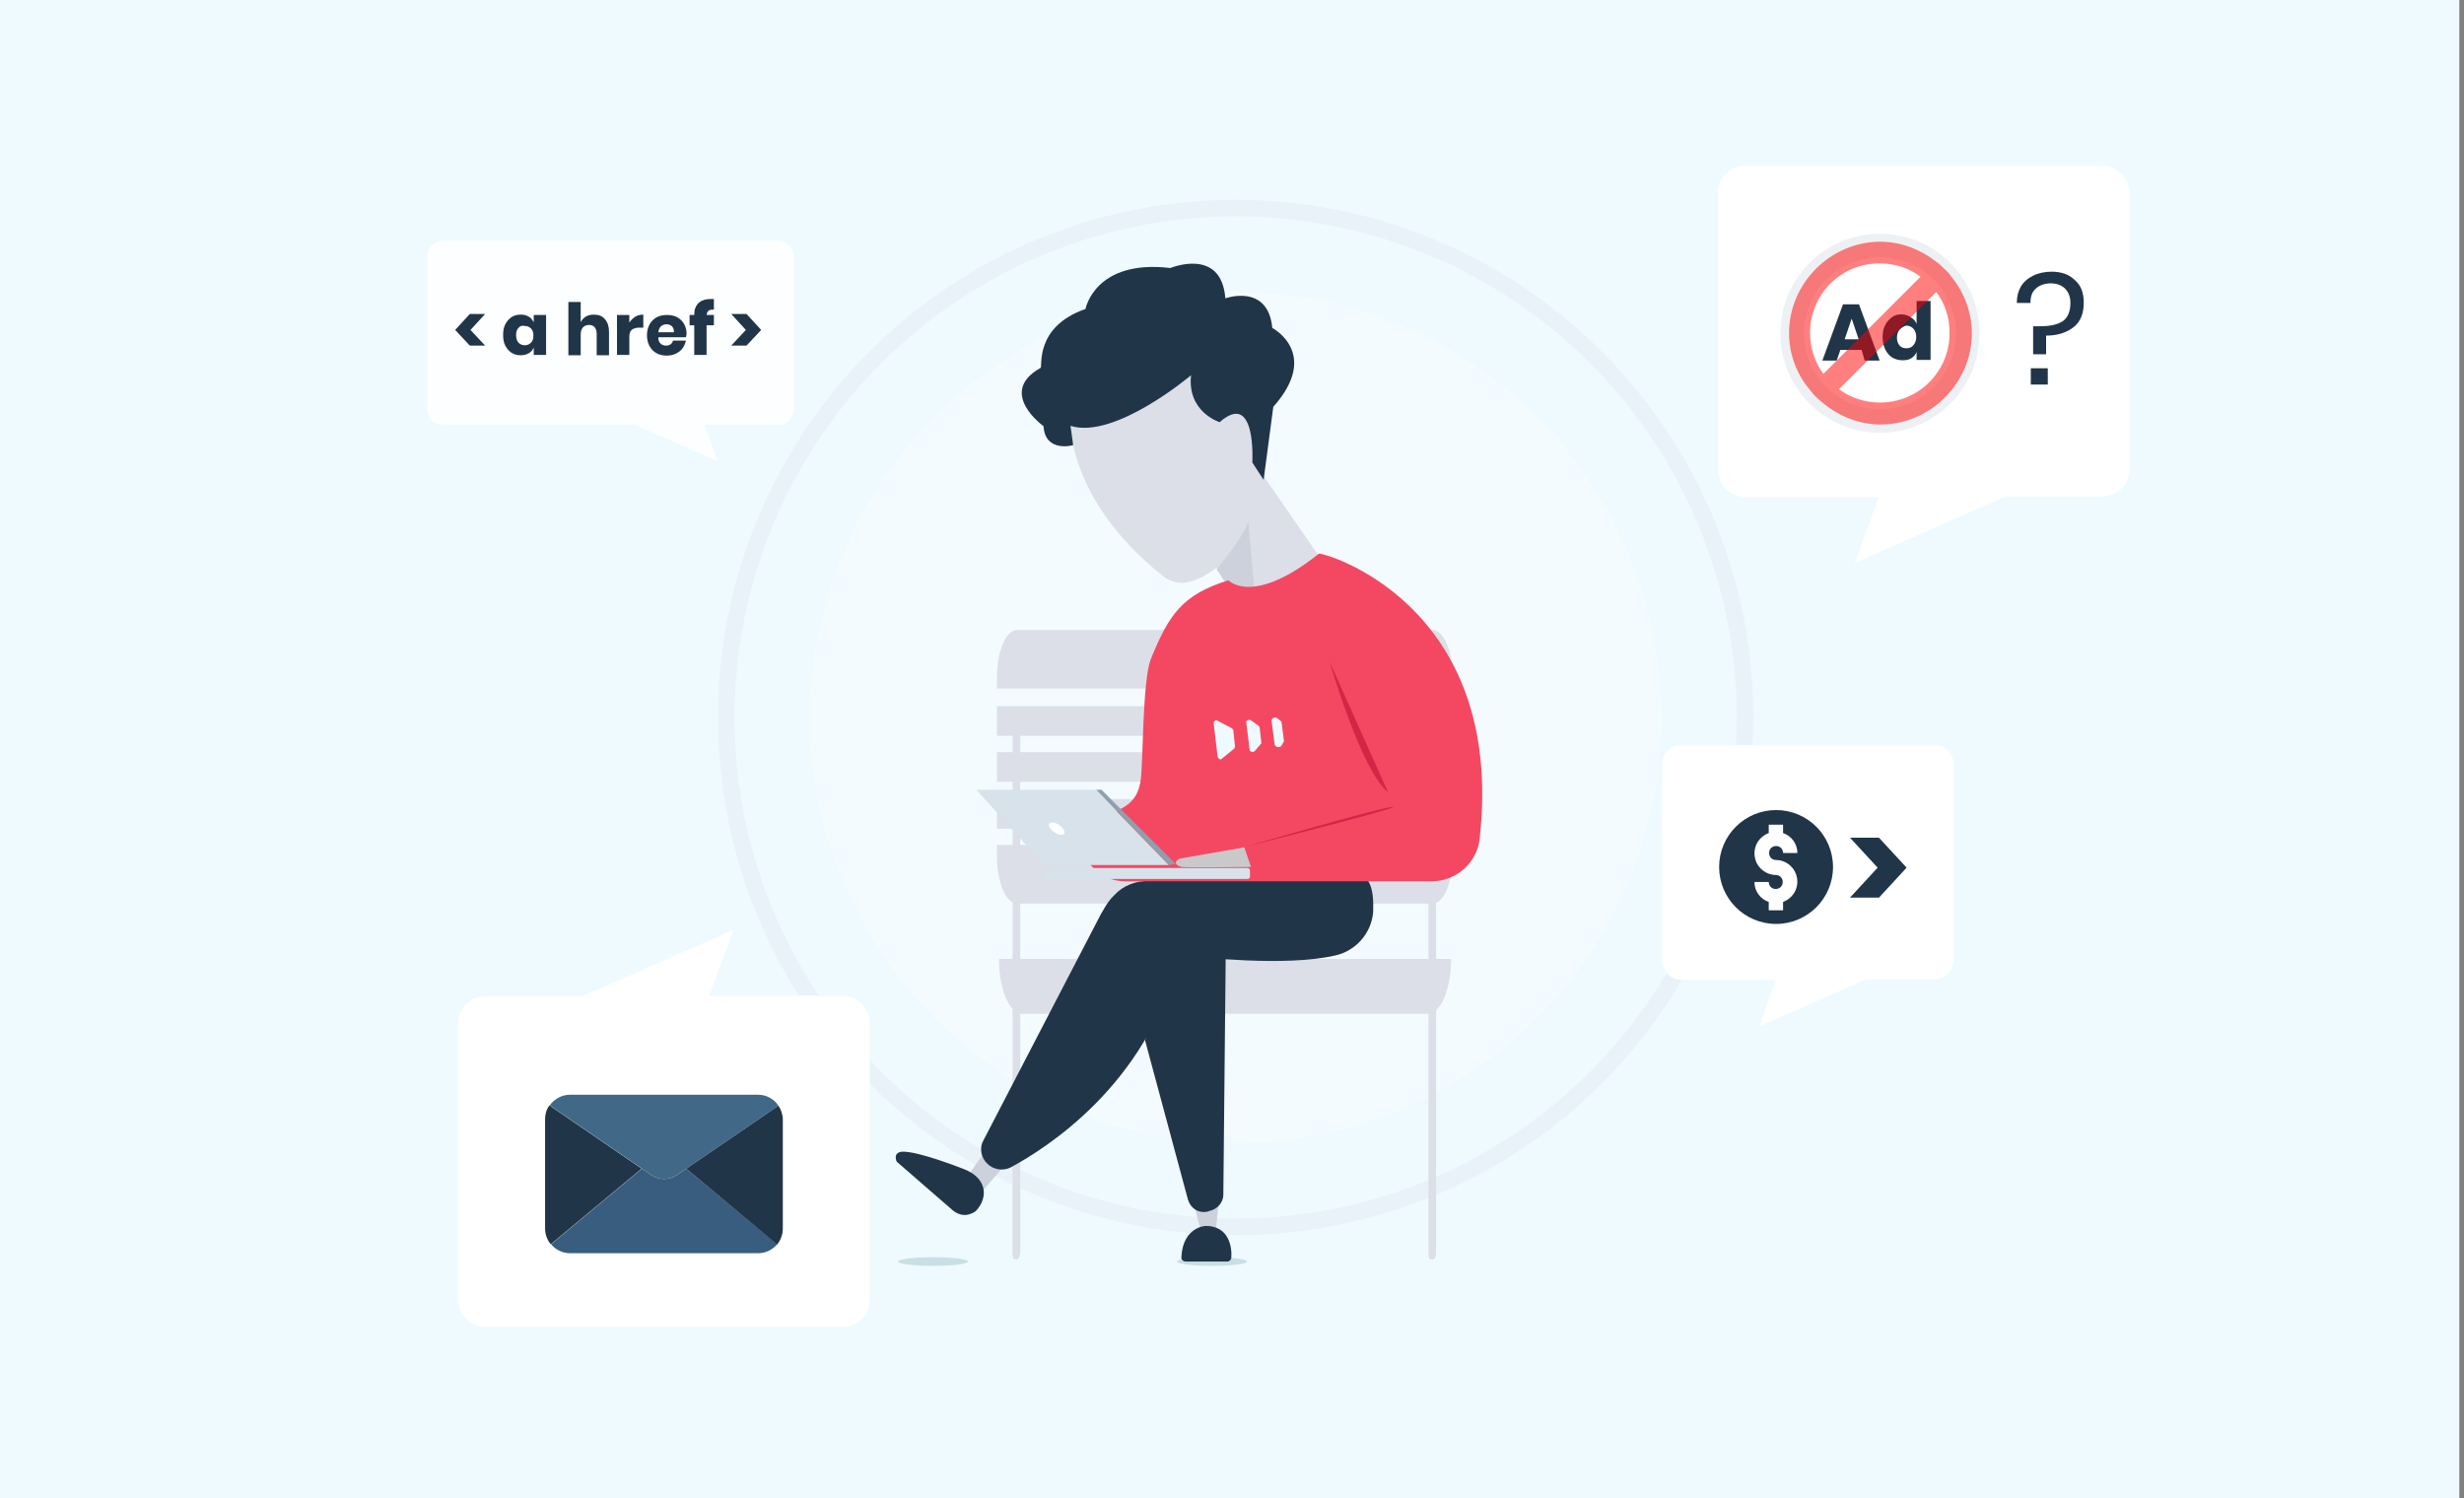 <?xml version="1.0" encoding="utf-8"?>
<!-- Generator: Adobe Illustrator 23.1.1, SVG Export Plug-In . SVG Version: 6.00 Build 0)  -->
<svg version="1.1" id="Capa_1" xmlns="http://www.w3.org/2000/svg" xmlns:xlink="http://www.w3.org/1999/xlink" x="0px" y="0px"
	 viewBox="0 0 740 450" style="enable-background:new 0 0 740 450;" xml:space="preserve">
<rect x="0" y="0" width="740" height="450" fill="#808080" stroke="none"/>
<style type="text/css">
	.st0{fill:#EEFAFF;}
	.st1{opacity:0.3;fill:#FFFFFF;enable-background:new    ;}
	.st2{opacity:0.3;fill:none;stroke:#DCDFE8;stroke-width:5;stroke-miterlimit:10;enable-background:new    ;}
	.st3{fill:#DCDFE8;}
	.st4{fill:#CADEE5;}
	.st5{fill:#CCD1DB;}
	.st6{fill:#213548;}
	.st7{fill:#F44862;}
	.st8{fill:#D32647;}
	.st9{fill:#D8E2EB;}
	.st10{fill:#8EA0AF;}
	.st11{fill:#FFFFFF;}
	.st12{fill:#C9C9C9;}
	.st13{fill:#385D7E;}
	.st14{fill:#416987;}
	.st15{opacity:0.8;}
	.st16{opacity:0.15;fill:#8EA0AF;enable-background:new    ;}
	.st17{opacity:0.5;fill:#FF0000;}
</style>
<rect y="-0.4" class="st0" width="738.6" height="450.4"/>
<circle class="st1" cx="371.1" cy="215.5" r="127.8"/>
<circle class="st2" cx="371.1" cy="215.5" r="153"/>
<g>
	<g>
		<g>
			<g>
				<path class="st3" d="M435.8,288L435.8,288H300l0,0c0,9.1,3.2,16.5,6.9,16.5h121.8C432.6,304.6,435.8,297.2,435.8,288z"/>
				<g>
					<rect x="299.4" y="225.9" class="st3" width="136.8" height="8.9"/>
					<path class="st3" d="M436.3,206.8v-3.2c0-8-2.7-14.4-6.1-14.4H305.5c-3.4,0-6.1,6.4-6.1,14.4v3.2H436.3z"/>
					<rect x="299.4" y="240" class="st3" width="136.8" height="8.9"/>
					<path class="st3" d="M299.4,253.8v3.2c0,8,2.7,14.4,6.1,14.4h124.7c3.4,0,6.1-6.4,6.1-14.4v-3.2L299.4,253.8L299.4,253.8z"/>
					<rect x="299.4" y="212.1" class="st3" width="136.8" height="8.9"/>
				</g>
				<path class="st3" d="M305.5,378.2h-0.7c-0.5,0-0.7-0.7-0.7-1.9v-162h2.3v162.1C306.2,377.5,305.9,378.2,305.5,378.2z"/>
				<path class="st3" d="M430.4,378.2h-0.7c-0.5,0-0.7-0.7-0.7-1.9v-162h2.3v162.1C431.3,377.5,430.9,378.2,430.4,378.2z"/>
			</g>
		</g>
	</g>
	<ellipse class="st4" cx="364" cy="378.9" rx="10.5" ry="1.3"/>
	<ellipse class="st4" cx="280.2" cy="378.9" rx="10.5" ry="1.3"/>
	<g>
		<g>
			<path class="st3" d="M359.7,110c2.2,11.2,5.9,15.1,7.1,16.3c0.3,0.1,0.4,0,0.5-0.2c8.1-10.1,9.1,9.6,9.3,12.5
				c0,0.1,0.2,0.4,0.2,0.5l23.3,33.7c-0.6,13.5-25.5,11.2-25.5,11.2l-9.3-13.5c-2.7,2.2-5.6,3.6-7.6,4.1c-2.9,1-6.1,0.3-8.6-1.7
				c-28.8-23.1-27.6-46.3-27.6-46.3c10.4,0.4,27.3-12.2,35.9-17.6C358.2,108.8,359.6,109.3,359.7,110z"/>
			<path class="st5" d="M365.4,171l8.1,12.3c0.3,0.5,3.7-0.5,3.7-0.5l-2.3-26.3C373.8,161,365.3,171,365.4,171z"/>
			<g>
				<path class="st6" d="M321.5,127.9c13.3,4.2,36.2-15.2,36.2-15.2c-1.2,11.1,8.6,14.1,8.6,14.1c11.1-9.8,9.8,12.1,9.8,12.1
					c1.9,3,3.4,5.2,3.4,5.2l2.9-21.9c14.3-16.1-0.3-23.7-0.3-23.7c-1.3-13.5-14.1-8.9-14.1-8.9c-1.2-15.5-16.5-9.1-16.5-9.1
					C328.8,77.8,326,92.8,326,92.8c-15.5,5.4-12.8,17.5-13.5,17.7c-13.2,7.4,0.9,17.5,0.9,17.5c0.5,8.1,8.9,5.7,8.9,5.7L321.5,127.9
					z"/>
			</g>
		</g>
		<path class="st5" d="M366.1,360.2l-1,9.9l-4.4-0.5c-0.1,0-2-7.1-2-7.7C358.7,362,366.1,360,366.1,360.2z"/>
		<path class="st6" d="M343.9,312.5l8.5-32.4l15.7,7.9l-0.7,70.8c0,2.5-2,4.5-4.2,4.9l-0.5,0.2c-2.8,0.6-5.1-1-5.9-3.5L343.9,312.5
			L343.9,312.5z"/>
		<path class="st6" d="M356.2,378.9c-1,0-1.5-0.7-1.4-1.4c0.5-9.1,7.3-9.3,7.3-9.3c7.2,0,7.9,6.7,7.7,9.4c0,0.7-0.5,1.3-1.3,1.3
			H356.2L356.2,378.9z"/>
		<path class="st5" d="M291.5,351.9l2.7,6.9l7.9-9.3l-5.4-4.8L291.5,351.9L291.5,351.9z"/>
		<path class="st6" d="M270.9,345.9c-2.9,0.3-1.6,3-1.6,3l16.7,14.5c1.7,1.5,3.9,2,5.9,1c0.5-0.2,0.7-0.3,1.2-0.7
			c3.9-4.2,3.2-10-3.7-12.6C289.3,351.1,275.9,345.7,270.9,345.9z"/>
		<path class="st6" d="M330.6,274.6c2-3.5,2.5-4.2,4.2-5.9c2.6-2.8,6.4-4.1,9.9-4.1h66.2c1.5,2.4,1.6,5.9,1.5,9.3
			c-0.5,6.4-5.3,11.8-11.5,13.1c-15,3.4-40.1,0.5-45.7,0c-0.5-0.2-1.1,0.5-1.3,1c-9.6,37.9-39.7,56.9-50.5,62.7
			c-2.1,1-5,0.7-6.9-1.2c-1.9-1.8-2.4-4.8-1.2-6.9L330.6,274.6L330.6,274.6z"/>
		<path class="st7" d="M368.9,174.3c-13.9,4.3-17.9,10.4-23.3,23.7c-2.5,6.4-2.3,31.2-3,36.1c-1.7,14.3-18.9,7.1-17.7,19.1
			c0.6,6.6,6.3,11.5,13,11.5h92c7.6,0,13.8-5.7,14.5-13c7.8-70.9-47.6-86-48.3-85.4C376.1,182.2,369,174.3,368.9,174.3z"/>
		<path class="st8" d="M416.9,238c-8.2-6.6-17.6-39.3-17.6-39.3L416.9,238z"/>
		<path class="st9" d="M313.7,263.3v-1.9c0-0.3,0.3-0.7,0.7-0.7h60.3c0.3,0,0.7,0.3,0.7,0.7v1.9c0,0.3-0.3,0.7-0.7,0.7h-60.3
			C314,264,313.7,263.6,313.7,263.3z"/>
		<path class="st8" d="M373.7,254.4c0,0,45.3-11.4,44.7-12C417.6,241.6,373.7,254.4,373.7,254.4z"/>
		<path class="st9" d="M313.6,259.8l-20.4-22.6h35.9l21.9,22.6H313.6z"/>
		<path class="st10" d="M353.1,259.5l-22.3-22.3h-1.6l21.9,22.6L353.1,259.5z"/>
		
			<ellipse transform="matrix(0.574 -0.819 0.819 0.574 -68.535 365.932)" class="st11" cx="317.3" cy="248.8" rx="1.3" ry="2.7"/>
		<path class="st12" d="M375.7,260.4c0,0-20.1,0.2-20.8,0c-3.5-1-0.7-2.5-0.7-2.5l19.5-3.4L375.7,260.4z"/>
	</g>
	<path id="Union_48_1_" class="st0" d="M365.7,227.4l-1.2-10.1c0-0.5,0.3-0.9,0.7-1c0.2,0,0.3,0,0.5,0.2l4.2,2.2
		c0.3,0.2,0.5,0.5,0.5,0.7l0.5,4.8c0,0.3-0.2,0.5-0.3,0.7l-3.7,3c-0.2,0.2-0.3,0.2-0.5,0.2C366.4,228.1,365.9,227.8,365.7,227.4
		L365.7,227.4z M375.3,225.2l-1-8.1c-0.2-0.7,0.9-1.2,1.5-0.7l2.2,1.6c0.2,0.2,0.3,0.3,0.3,0.5l0.5,4.5c0,0.2,0,0.5-0.2,0.5l-1.7,2
		c-0.2,0.2-0.3,0.3-0.5,0.3C375.8,225.9,375.3,225.6,375.3,225.2z M382.8,223.5l-0.9-6.9c-0.2-0.9,1.2-1.5,1.9-0.7l0.9,0.7
		c0.2,0.2,0.2,0.3,0.2,0.5l0.7,5.4c0,0.2,0,0.3-0.2,0.5l-0.5,0.9c-0.2,0.3-0.5,0.5-0.9,0.5C383.6,224.4,382.9,224.2,382.8,223.5
		L382.8,223.5z"/>
</g>
<g>
	<g>
		<path class="st11" d="M523.9,49.8h107.4c4.7,0,8.2,3.7,8.2,8.2v82.9c0,4.7-3.7,8.2-8.2,8.2h-29L557,169.1l7.3-19.8h-40.1
			c-4.7,0-8.2-3.7-8.2-8.2V58.2C515.6,53.7,519.6,49.8,523.9,49.8z"/>
	</g>
</g>
<g>
	<g>
		<path class="st11" d="M253.4,398.5H145.8c-4.7,0-8.2-3.7-8.2-8.2v-82.9c0-4.7,3.7-8.2,8.2-8.2h29.1l45.4-19.9l-7.3,19.8H253
			c4.7,0,8.2,3.7,8.2,8.2v82.9C261.5,394.6,257.6,398.5,253.4,398.5z"/>
	</g>
	<path class="st13" d="M233.4,373.7c-1.4,1.7-3.5,2.7-5.7,2.7h-56.5c-2.2,0-4.3-1-5.7-2.7l27.3-22.7l2.8,1.9c2.3,1.6,5.4,1.6,7.7,0
		l2.8-1.9L233.4,373.7z"/>
	<path class="st14" d="M233.8,332.1L206.1,351l-2.8,1.9c-2.3,1.6-5.4,1.6-7.7,0l-2.8-1.9l-27.7-19c1.4-2,3.7-3.2,6.1-3.2h56.5
		C230.1,328.8,232.4,330,233.8,332.1z"/>
	<g>
		<path class="st6" d="M192.7,351l-27.3,22.7c-1.1-1.3-1.7-3-1.7-4.8v-32.7c0-1.5,0.4-3,1.3-4.2L192.7,351z"/>
		<path class="st6" d="M235.1,336.3v32.7c0,1.7-0.6,3.4-1.7,4.8L206.1,351l27.7-18.9C234.6,333.3,235.1,334.8,235.1,336.3z"/>
	</g>
</g>
<g>
	<g>
		<path class="st11" d="M504.9,223.8h76c3.3,0,5.8,2.7,5.8,5.8v58.7c0,3.3-2.7,5.8-5.8,5.8h-20.4l-32.2,14.2l5.1-14h-28.4
			c-3.3,0-5.8-2.7-5.8-5.8v-58.8C499,226.5,501.8,223.8,504.9,223.8z"/>
	</g>
	<g>
		<circle class="st6" cx="533.4" cy="260.4" r="17.1"/>
		<path class="st11" d="M533.4,258.3c-1.3,0-2.1-1-2.1-2.1c0-1.3,1-2.1,2.1-2.1c1.3,0,2.1,1,2.1,2.1h4.3c0-2.7-1.7-5.1-4.3-6v-2.5
			h-4.3v2.5c-3.4,1.3-5.1,4.9-3.9,8.3c0.8,2.5,3.4,4.3,6,4.3c1.3,0,2.1,1,2.1,2.1c0,1.3-1,2.1-2.1,2.1c-1.3,0-2.1-1-2.1-2.1h-4.3
			c0,2.7,1.7,5.1,4.3,6v2.5h4.3v-2.5c3.4-1.3,5.1-4.9,3.9-8.3C538.5,260,536,258.3,533.4,258.3z"/>
	</g>
	<g>
		<path class="st6" d="M555.6,251.6h8.7l8.3,9l-8.3,9h-8.7l8.3-9L555.6,251.6z"/>
	</g>
</g>
<g class="st15">
	<g>
		<path class="st11" d="M238.4,77v46c0,2.5-2,4.6-4.6,4.6h-22.2l4,11l-25.1-11.1h-57.6c-2.5,0-4.6-2-4.6-4.6v-46
			c0-2.5,2-4.6,4.6-4.6H234C236.4,72.5,238.5,74.6,238.4,77z"/>
	</g>
</g>
<g>
	<ellipse class="st16" cx="564.6" cy="100.1" rx="29.9" ry="29.9"/>
	<circle class="st11" cx="564.6" cy="100.1" r="22.8"/>
	<g>
		<path class="st6" d="M559.1,105.1h-6.4l-1.1,3.2h-4.3l6.2-16.9h4.8l6.2,16.9h-4.5L559.1,105.1z M558.2,101.9l-2.1-6.2l-2.1,6.2
			H558.2z"/>
		<path class="st6" d="M574,95.4c0.8,0.5,1.3,1.1,1.6,1.9v-6.9h4.2v17.7h-4.2v-2.4c-0.3,0.8-0.8,1.4-1.6,1.9
			c-0.8,0.5-1.6,0.6-2.7,0.6c-1.1,0-2.1-0.3-3-0.8c-0.8-0.5-1.6-1.4-2.1-2.4c-0.5-1.1-0.8-2.2-0.8-3.7c0-1.4,0.2-2.7,0.8-3.7
			c0.5-1.1,1.3-1.8,2.1-2.4c0.8-0.6,1.8-0.8,3-0.8C572.4,94.6,573.2,94.7,574,95.4z M570.5,99c-0.5,0.6-0.8,1.4-0.8,2.4
			c0,1,0.3,1.8,0.8,2.4c0.5,0.6,1.3,0.8,2.1,0.8c0.8,0,1.6-0.3,2.1-1c0.5-0.6,0.8-1.4,0.8-2.4c0-1-0.3-1.8-0.8-2.4
			c-0.5-0.6-1.3-1-2.1-1C571.7,97.9,571.1,98.5,570.5,99z"/>
	</g>
	<path class="st17" d="M586.1,83.2c-0.6-1-1.4-1.8-2.1-2.4c-0.8-0.8-1.6-1.6-2.4-2.1c-4.8-3.8-10.7-6.1-16.9-6.1
		c-7.3,0-14.2,3-19.3,8.1c-5.1,5.1-8.1,12-8.1,19.3c0,6.2,2.1,12.1,6.1,16.9c0.6,0.8,1.4,1.8,2.1,2.4c0.6,0.6,1.6,1.4,2.4,2.1
		c4.8,3.8,10.7,6.1,16.9,6.1c7.3,0,14.2-3,19.3-8.1c5.1-5.1,8.1-12,8.1-19.3C592.2,93.8,589.9,87.8,586.1,83.2L586.1,83.2z
		 M543.6,100c0-5.6,2.2-10.9,6.1-14.8c4-4,9.3-6.1,14.8-6.1c4.5,0,8.8,1.4,12.3,4l-29.2,29.2C545.1,108.9,543.6,104.5,543.6,100z
		 M579.4,114.8c-4,4-9.3,6.1-14.8,6.1c-4.5,0-8.8-1.4-12.3-4l29.2-29.2c2.7,3.5,4,7.8,4,12.3C585.5,105.6,583.4,110.8,579.4,114.8z"
		/>
</g>
<g>
	<path class="st6" d="M623.1,84.1c1.9,1.6,2.7,3.9,2.7,6.8c0,3.3-1,5.8-3.1,7.4c-2.1,1.6-4.7,2.5-8.2,2.5v5.6h-3.9v-8.4h1.9
		c2.9,0,5.1-0.4,6.8-1.4c1.6-1,2.5-2.9,2.5-5.6c0-1.9-0.6-3.3-1.6-4.3s-2.5-1.6-4.3-1.6s-3.5,0.6-4.5,1.6c-1.2,1-1.6,2.5-1.6,4.3
		h-4.1c0-1.9,0.4-3.5,1.2-4.9c0.8-1.4,2.1-2.5,3.7-3.3c1.6-0.8,3.5-1.2,5.6-1.2C619,81.6,621.4,82.4,623.1,84.1z M615,110.6v4.9
		h-5.1v-4.9H615z"/>
</g>
<g>
	<path class="st6" d="M141.1,103.8l-4.4-4.7l4.4-4.8h4.6l-4.4,4.8l4.4,4.7H141.1z"/>
	<path class="st6" d="M158.8,95.1c0.7,0.4,1.1,1,1.5,1.7v-2.2h3.7v12h-3.7v-2.2c-0.3,0.7-0.8,1.3-1.5,1.7c-0.7,0.4-1.5,0.6-2.4,0.6
		c-1,0-1.9-0.2-2.7-0.7c-0.8-0.5-1.4-1.2-1.9-2.1s-0.7-2-0.7-3.3c0-1.3,0.2-2.4,0.7-3.3c0.5-0.9,1.1-1.6,1.9-2.1
		c0.8-0.5,1.7-0.7,2.7-0.7C157.4,94.5,158.1,94.7,158.8,95.1z M155.7,98.5c-0.5,0.5-0.7,1.2-0.7,2.2c0,0.9,0.2,1.6,0.7,2.2
		c0.5,0.5,1.1,0.8,1.9,0.8c0.8,0,1.4-0.3,1.9-0.8c0.5-0.5,0.7-1.2,0.7-2.1c0-0.9-0.2-1.6-0.7-2.1c-0.5-0.5-1.1-0.8-1.9-0.8
		C156.8,97.7,156.2,97.9,155.7,98.5z"/>
	<path class="st6" d="M181.7,95.9c0.8,0.9,1.2,2.2,1.2,3.8v7h-3.7v-6.5c0-0.8-0.2-1.4-0.6-1.9c-0.4-0.5-1-0.7-1.7-0.7
		c-0.7,0-1.3,0.2-1.8,0.7c-0.4,0.5-0.7,1.1-0.7,2v6.4h-3.7V90.7h3.7v6.1c0.3-0.7,0.9-1.3,1.5-1.7c0.7-0.4,1.5-0.6,2.4-0.6
		C179.8,94.5,180.9,94.9,181.7,95.9z"/>
	<path class="st6" d="M190.8,95.1c0.7-0.4,1.5-0.6,2.4-0.6v3.9h-1.1c-1,0-1.7,0.2-2.3,0.6c-0.5,0.4-0.8,1.1-0.8,2.1v5.5h-3.7v-12
		h3.7v2.3C189.5,96.1,190.1,95.6,190.8,95.1z"/>
	<path class="st6" d="M206,101.3h-8.3c0,0.9,0.3,1.6,0.7,1.9c0.4,0.4,0.9,0.6,1.6,0.6c0.5,0,1-0.1,1.4-0.4c0.4-0.3,0.6-0.6,0.7-1.1
		h3.9c-0.2,0.8-0.5,1.6-1,2.3c-0.5,0.7-1.2,1.2-2,1.6c-0.8,0.4-1.7,0.6-2.7,0.6c-1.2,0-2.2-0.2-3.1-0.7c-0.9-0.5-1.6-1.2-2.1-2.1
		c-0.5-0.9-0.8-2-0.8-3.3c0-1.3,0.3-2.4,0.8-3.3c0.5-0.9,1.2-1.6,2.1-2.1c0.9-0.5,2-0.7,3.1-0.7c1.2,0,2.2,0.2,3.1,0.7
		c0.9,0.5,1.6,1.2,2.1,2.1c0.5,0.9,0.7,1.9,0.7,3C206.1,100.6,206.1,100.9,206,101.3z M201.8,98c-0.4-0.4-1-0.6-1.6-0.6
		c-0.7,0-1.2,0.2-1.7,0.6c-0.4,0.4-0.7,1-0.8,1.8h4.7C202.4,98.9,202.2,98.4,201.8,98z"/>
	<path class="st6" d="M214,93c-0.6,0-1,0.1-1.3,0.4c-0.3,0.3-0.4,0.7-0.5,1.2h2.2v3.1h-2.2v8.9h-3.7v-8.9h-1.4v-3.1h1.4v-0.1
		c0-1.5,0.4-2.6,1.3-3.5c0.9-0.8,2.1-1.2,3.8-1.2c0.3,0,0.6,0,0.8,0V93L214,93z"/>
	<path class="st6" d="M219.6,94.3h4.6l4.4,4.8l-4.4,4.7h-4.6l4.4-4.7L219.6,94.3z"/>
</g>
</svg>

